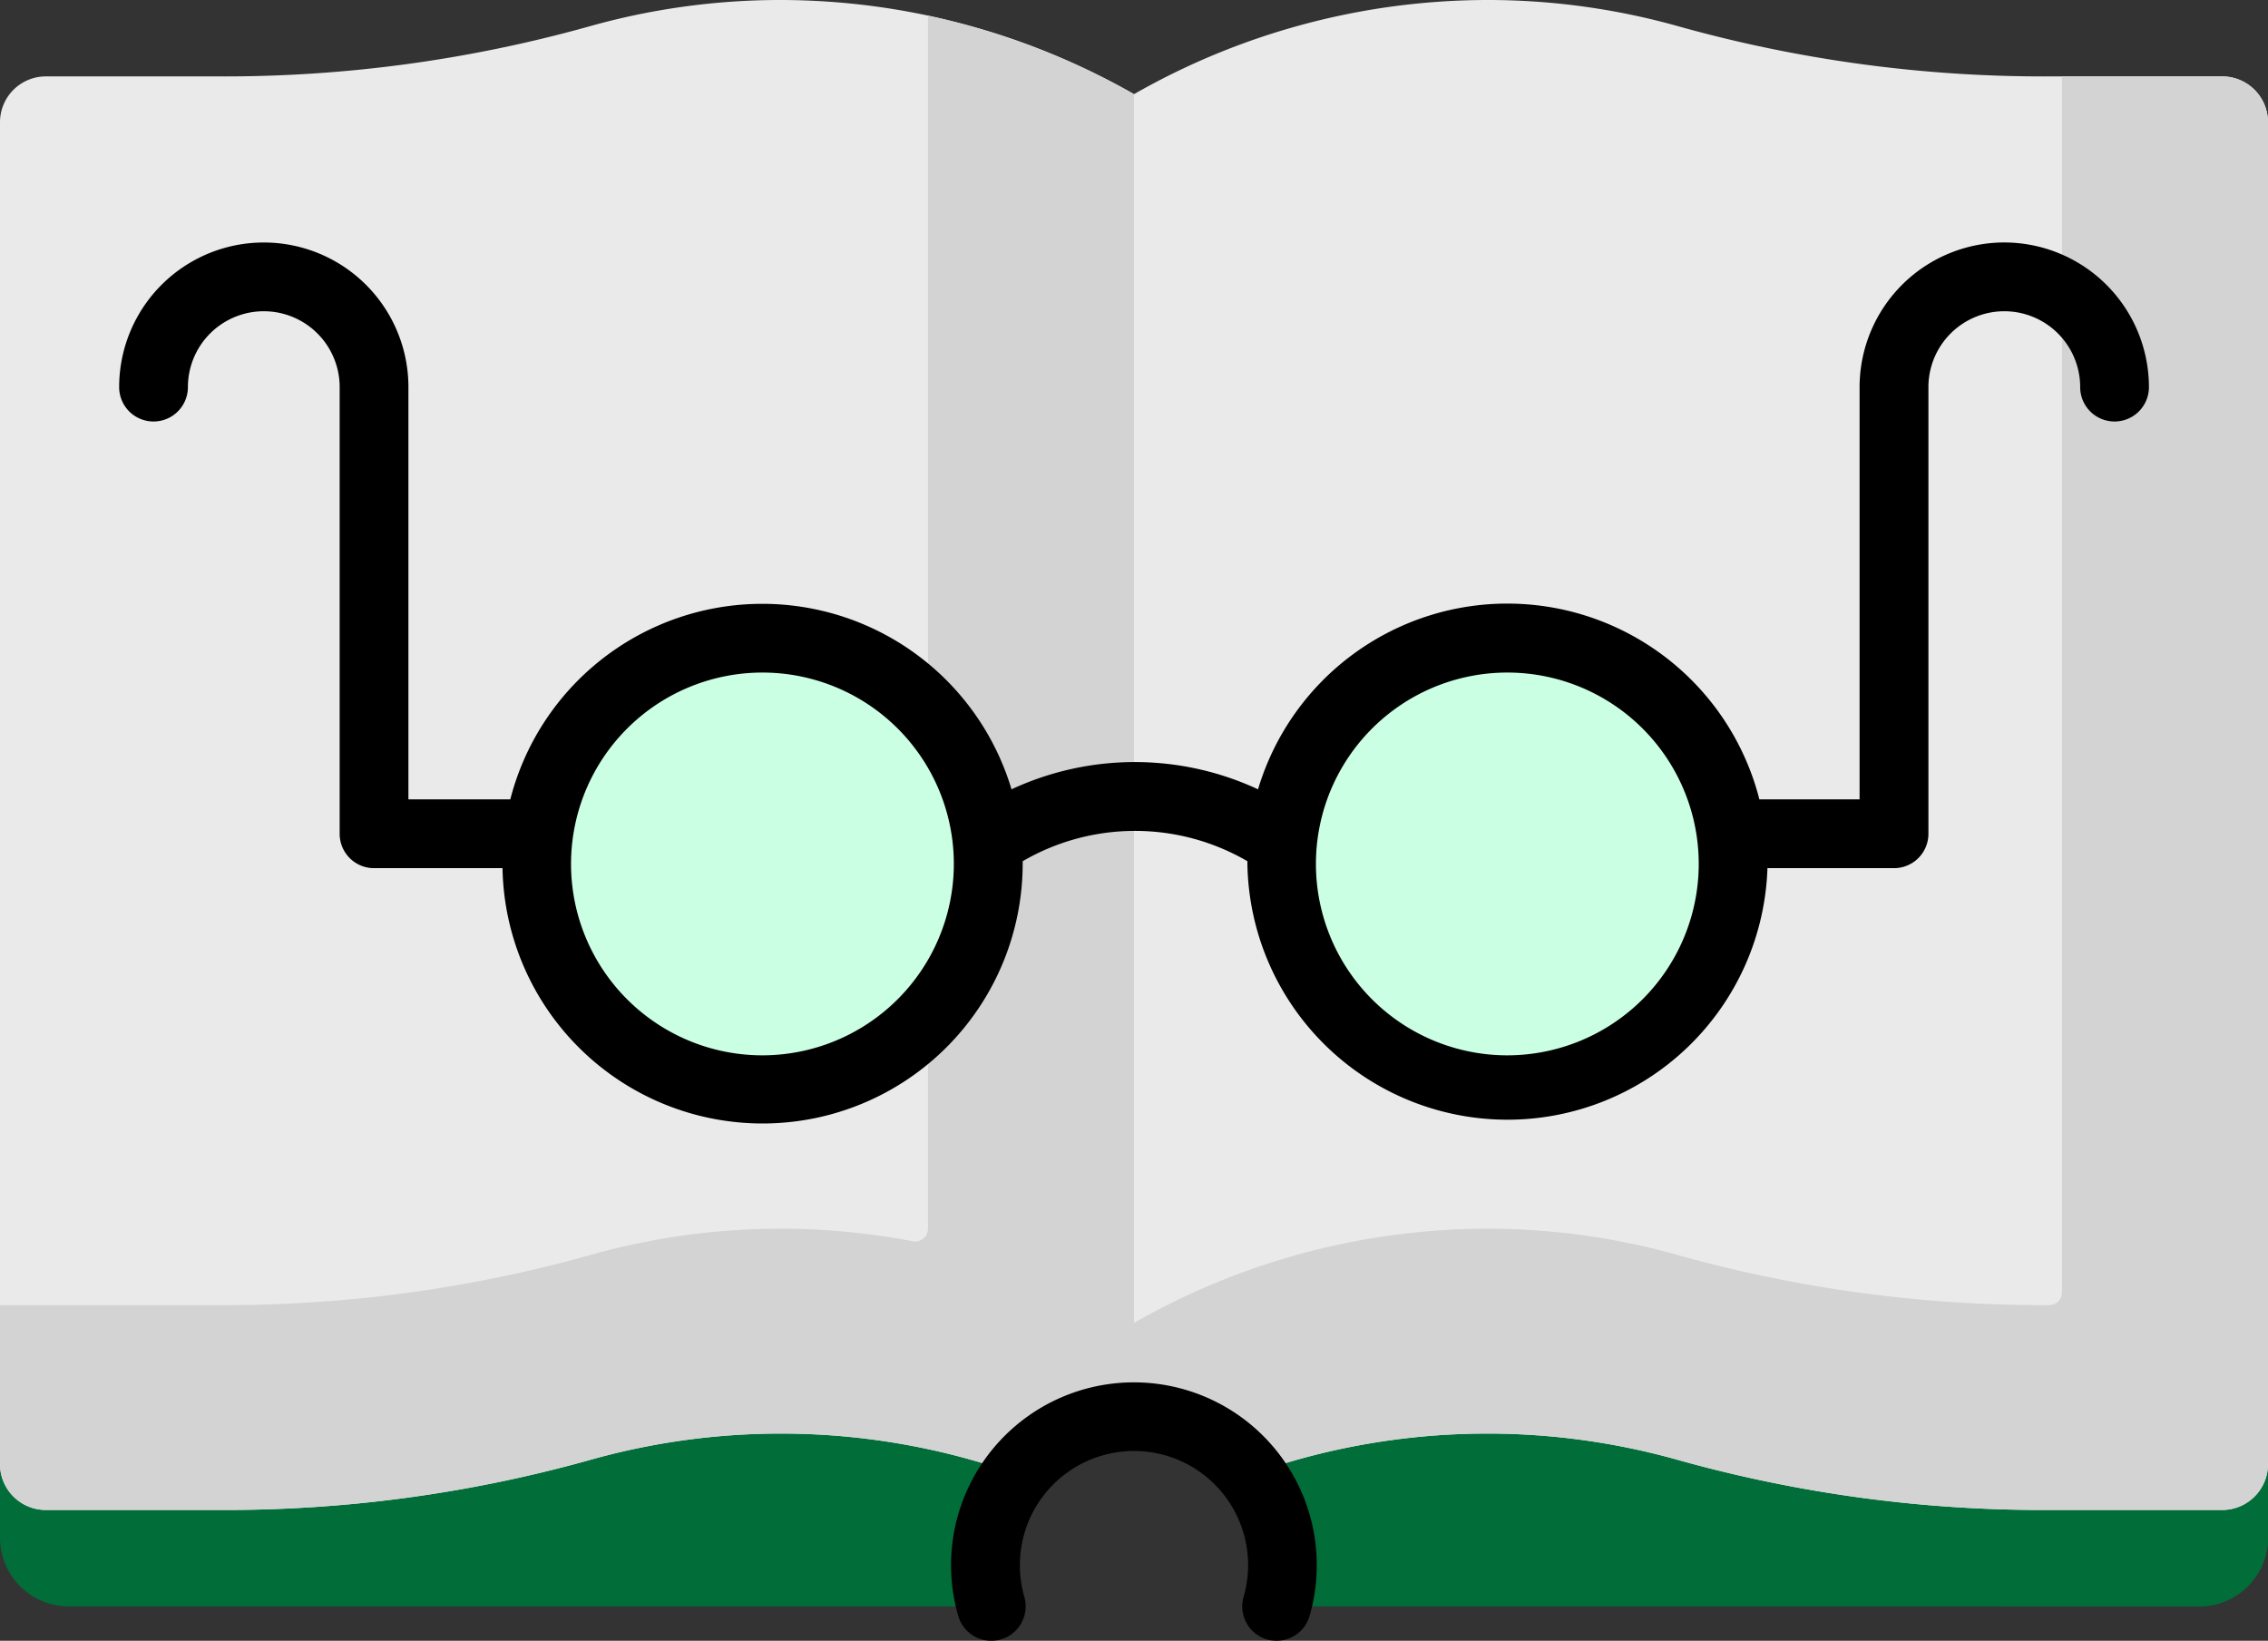 <svg xmlns="http://www.w3.org/2000/svg" viewBox="0 0 512 370.43"><rect x="0" y="0" width="512" height="370.43" fill="#333333" stroke="none"/><defs><style>.cls-1{fill:#016d38;}.cls-2{fill:#eaeaea;}.cls-3{fill:#d3d3d3;}.cls-4{fill:#caffe3;}</style></defs><g id="Capa_2" data-name="Capa 2"><g id="Capa_1-2" data-name="Capa 1"><path class="cls-1" d="M3.11,262.3,0,328.85v18.3a15.52,15.52,0,0,0,15.52,15.52H223.8a33.52,33.52,0,1,1,64.4,0H496.48A15.52,15.52,0,0,0,512,347.15V329.88l-3.1-67.58H3.11Z"/><path class="cls-1" d="M465.32,262.3v84.85a15.52,15.52,0,0,1-15.52,15.52h46.68A15.52,15.52,0,0,0,512,347.15v-16.6l-3.1-68.25Z"/><path class="cls-2" d="M501.65,17.25H462.59A305.54,305.54,0,0,1,379.12,6a159,159,0,0,0-43.41-6A161.15,161.15,0,0,0,256,21.26V319.84a33.46,33.46,0,0,1,26.5,13,158.81,158.81,0,0,1,96.62-3.15,305.59,305.59,0,0,0,83.47,11.21h39.06A10.35,10.35,0,0,0,512,330.55V27.6a10.35,10.35,0,0,0-10.35-10.35Z"/><path class="cls-2" d="M256,319.84V21.26A161.15,161.15,0,0,0,176.29,0a159,159,0,0,0-43.41,6A305.54,305.54,0,0,1,49.41,17.25H10.35A10.35,10.35,0,0,0,0,27.6v303A10.35,10.35,0,0,0,10.35,340.9H49.41a305.54,305.54,0,0,0,83.47-11.21,158.81,158.81,0,0,1,96.62,3.15A33.46,33.46,0,0,1,256,319.84Z"/><path class="cls-3" d="M256,319.84V21.26A164.16,164.16,0,0,0,209.49,3.53V277.38a2.9,2.9,0,0,1-3.42,2.86,158.27,158.27,0,0,0-73.19,3.21,305.53,305.53,0,0,1-83.47,11.2H0v35.9A10.35,10.35,0,0,0,10.35,340.9H49.41a305.54,305.54,0,0,0,83.47-11.21,158.81,158.81,0,0,1,96.62,3.15,33.46,33.46,0,0,1,26.5-13Z"/><path class="cls-3" d="M501.65,17.25H465.49v274.5a2.9,2.9,0,0,1-2.9,2.9,305.53,305.53,0,0,1-83.47-11.2,158.58,158.58,0,0,0-43.41-6.05A161.05,161.05,0,0,0,256,298.67v21.17a33.46,33.46,0,0,1,26.5,13,158.81,158.81,0,0,1,96.62-3.15,305.59,305.59,0,0,0,83.47,11.21h39.06A10.35,10.35,0,0,0,512,330.55V27.6a10.35,10.35,0,0,0-10.35-10.35Z"/><path d="M288.2,370.43a8.09,8.09,0,0,1-2.16-.3,7.76,7.76,0,0,1-5.3-9.61,25.76,25.76,0,1,0-50.5-7.16,25.65,25.65,0,0,0,1,7.16,7.76,7.76,0,0,1-14.92,4.3,41.28,41.28,0,1,1,79.32,0A7.78,7.78,0,0,1,288.2,370.43Z"/><circle class="cls-4" cx="172.13" cy="195.06" r="50.97"/><circle class="cls-4" cx="340.28" cy="195.06" r="50.97"/><path d="M452.45,54.74A32.69,32.69,0,0,0,419.8,87.4v93.07H397.18A58.73,58.73,0,0,0,284,178.2a66,66,0,0,0-55.65,0,58.73,58.73,0,0,0-113.15,2.27h-23V87.4a32.65,32.65,0,1,0-65.3,0,7.76,7.76,0,0,0,15.52,0,17.13,17.13,0,0,1,34.26,0V188.23A7.75,7.75,0,0,0,84.44,196h29a58.72,58.72,0,0,0,117.43-.94c0-.21,0-.42,0-.63a50.45,50.45,0,0,1,50.73,0c0,.21,0,.42,0,.63A58.72,58.72,0,0,0,399,196h28.58a7.76,7.76,0,0,0,7.76-7.76V87.4a17.13,17.13,0,0,1,34.26,0,7.76,7.76,0,0,0,15.52,0,32.69,32.69,0,0,0-32.65-32.66ZM172.13,238.26a43.21,43.21,0,1,1,43.2-43.2A43.26,43.26,0,0,1,172.13,238.26Zm168.15,0a43.21,43.21,0,1,1,43.21-43.2A43.25,43.25,0,0,1,340.28,238.26Z"/></g></g></svg>